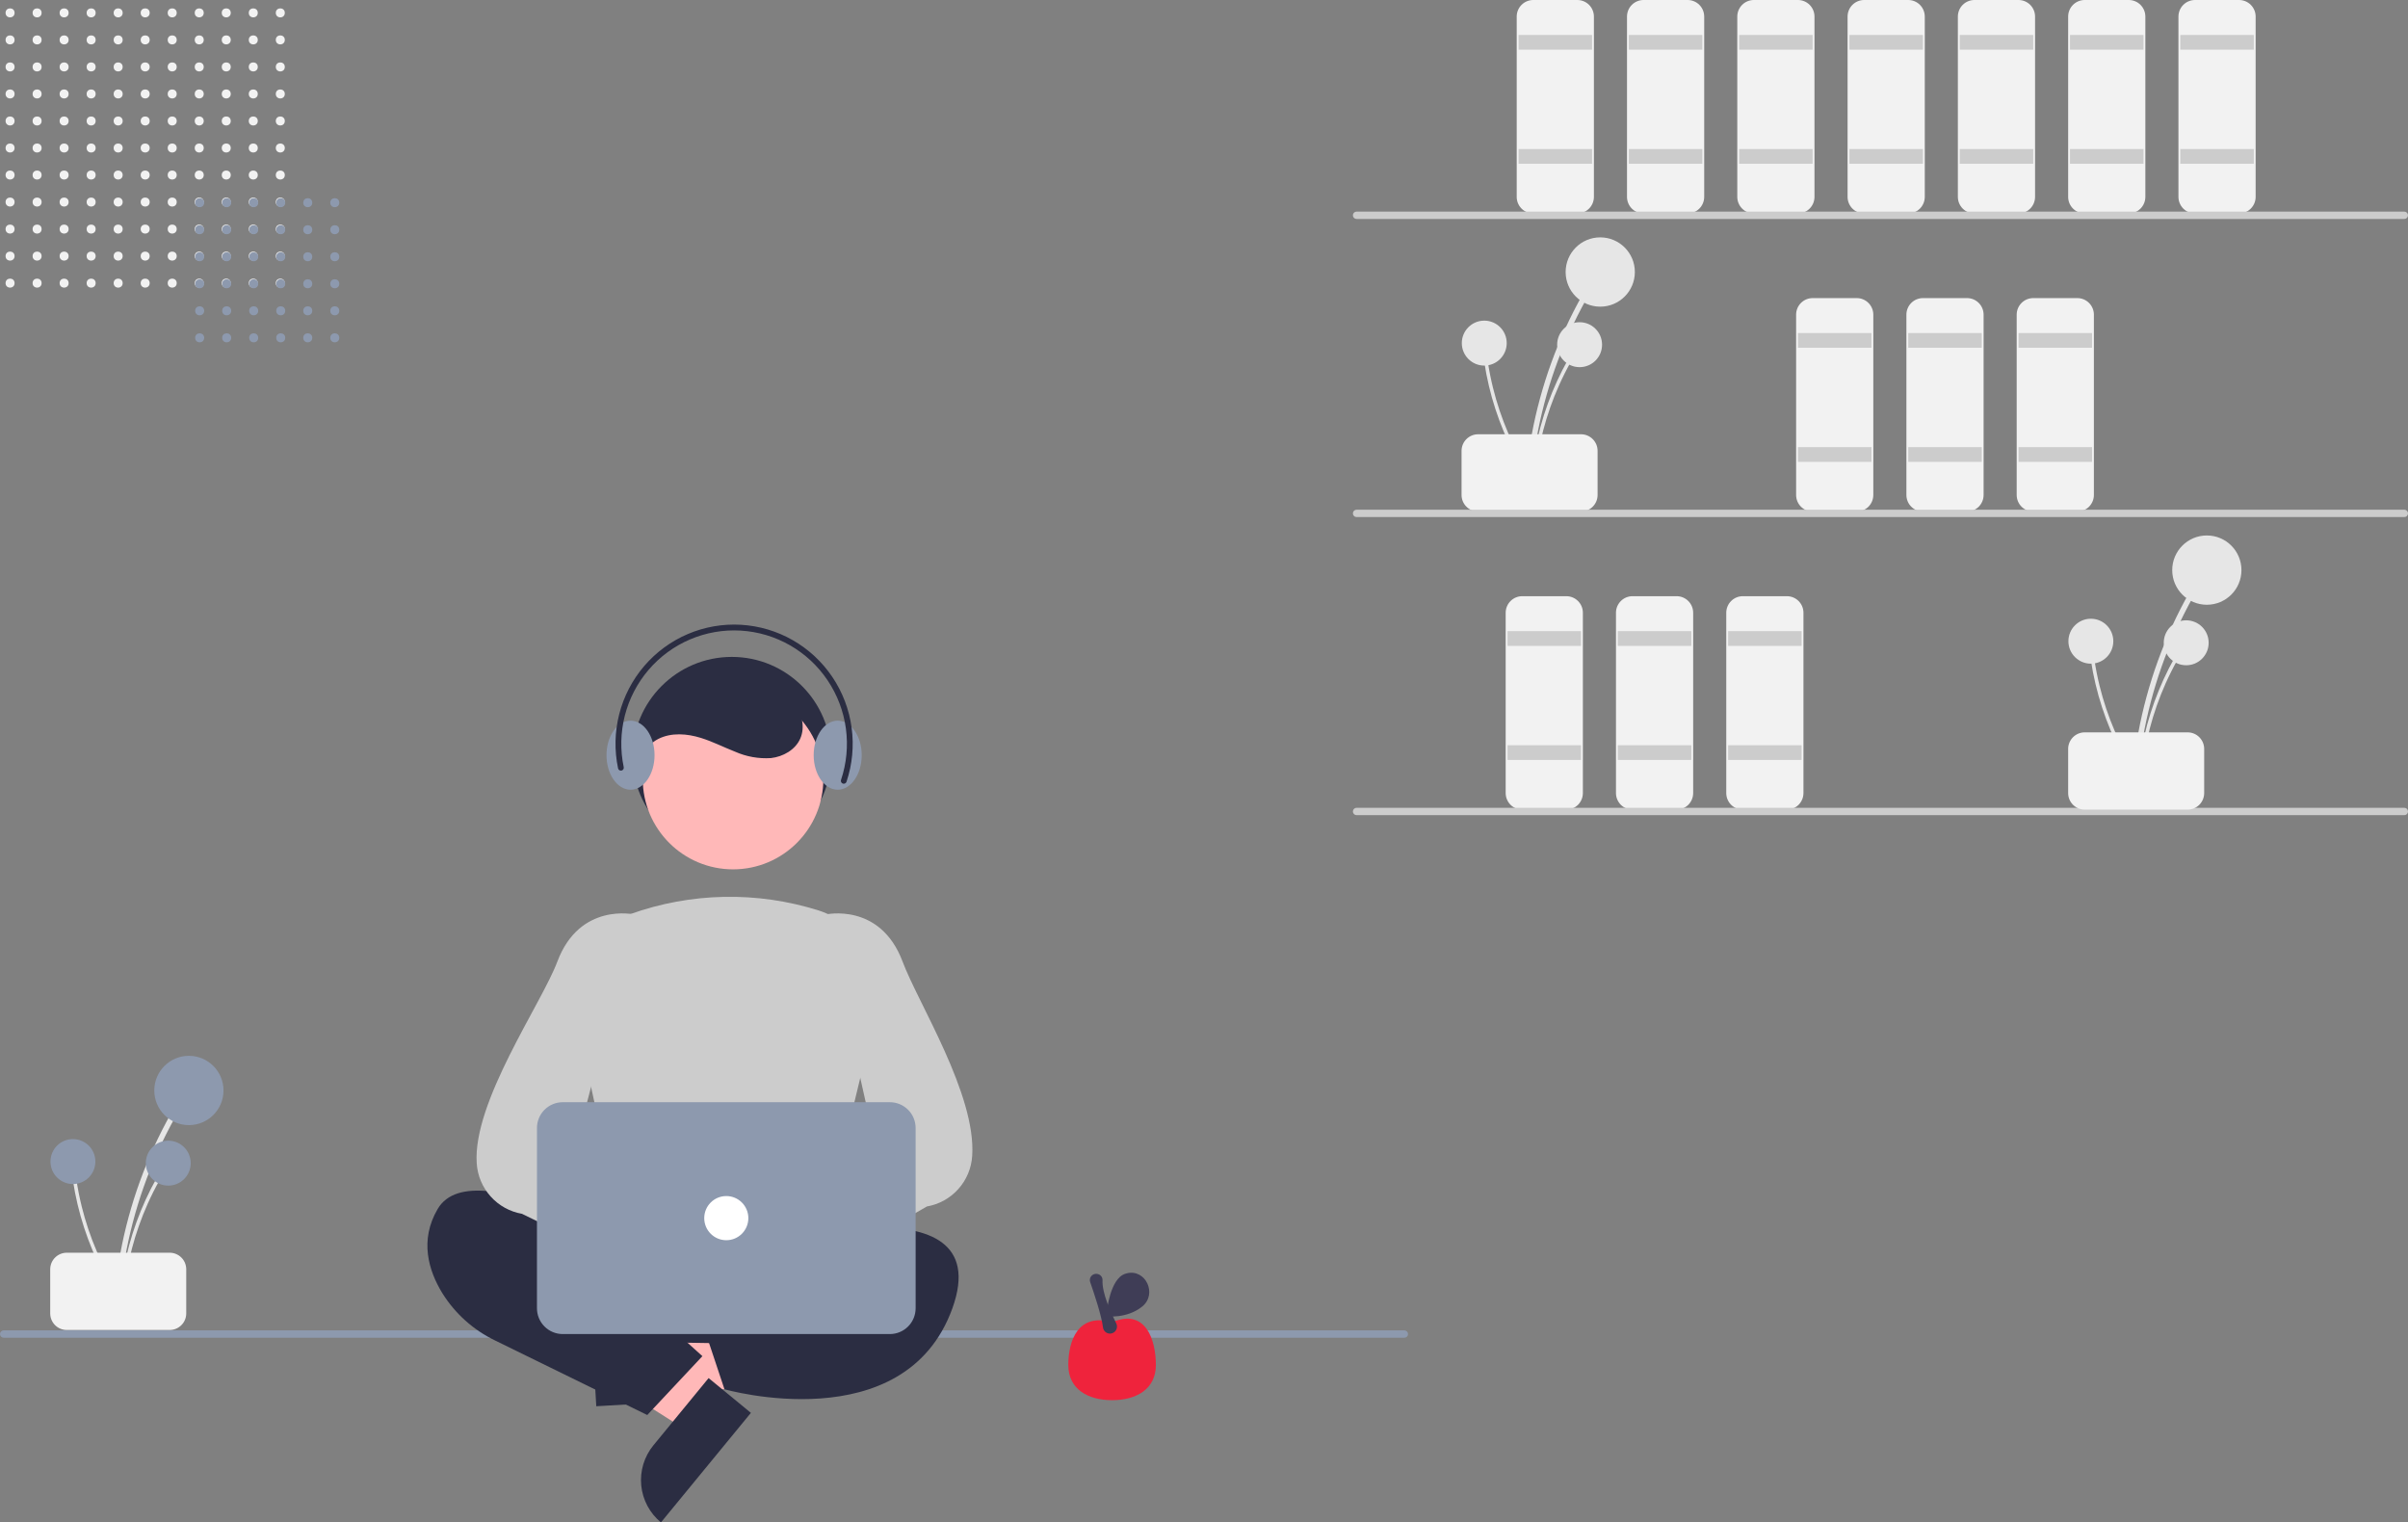 <svg width="802" height="507" viewBox="0 0 802 507" fill="none" xmlns="http://www.w3.org/2000/svg">
<rect x="0" y="0" width="802" height="507" fill="#808080" stroke="none"/>
<g clip-path="url(#clip0_8:202)">
<path d="M510.051 158.619C511.564 142.312 515.742 126.364 522.419 111.413C524.279 107.252 526.328 103.182 528.563 99.205C528.675 98.997 528.702 98.753 528.638 98.526C528.574 98.298 528.425 98.104 528.221 97.985C528.017 97.866 527.775 97.83 527.546 97.886C527.316 97.942 527.117 98.085 526.991 98.285C518.862 112.773 513.167 128.499 510.134 144.836C509.29 149.398 508.656 153.992 508.231 158.619C508.123 159.786 509.944 159.778 510.051 158.619Z" fill="#E6E6E6"/>
<path d="M532.971 102.127C539.337 102.127 544.498 96.961 544.498 90.588C544.498 84.216 539.337 79.05 532.971 79.05C526.605 79.05 521.444 84.216 521.444 90.588C521.444 96.961 526.605 102.127 532.971 102.127Z" fill="#E6E6E6"/>
<path d="M511.23 158.925C512.212 148.346 514.922 138 519.254 128.3C520.461 125.601 521.789 122.961 523.24 120.381C523.312 120.246 523.33 120.088 523.288 119.94C523.247 119.792 523.15 119.667 523.018 119.589C522.886 119.512 522.728 119.489 522.58 119.525C522.431 119.562 522.302 119.654 522.22 119.784C516.946 129.183 513.252 139.385 511.284 149.984C510.736 152.943 510.325 155.924 510.05 158.925C509.98 159.682 511.161 159.678 511.23 158.925Z" fill="#E6E6E6"/>
<path d="M526.1 122.276C530.23 122.276 533.578 118.925 533.578 114.791C533.578 110.657 530.23 107.305 526.1 107.305C521.969 107.305 518.621 110.657 518.621 114.791C518.621 118.925 521.969 122.276 526.1 122.276Z" fill="#E6E6E6"/>
<path d="M509.74 158.219C504.013 149.273 499.793 139.447 497.248 129.132C496.541 126.261 495.966 123.361 495.524 120.434C495.499 120.282 495.416 120.147 495.292 120.056C495.169 119.965 495.015 119.926 494.863 119.946C494.711 119.966 494.573 120.045 494.478 120.165C494.383 120.286 494.339 120.438 494.354 120.591C495.971 131.248 499.327 141.567 504.288 151.135C505.675 153.806 507.182 156.409 508.809 158.946C509.219 159.586 510.147 158.855 509.74 158.219Z" fill="#E6E6E6"/>
<path d="M494.344 121.751C498.475 121.751 501.823 118.399 501.823 114.265C501.823 110.131 498.475 106.78 494.344 106.78C490.214 106.78 486.866 110.131 486.866 114.265C486.866 118.399 490.214 121.751 494.344 121.751Z" fill="#E6E6E6"/>
<path d="M486.782 164.841V150.134C486.784 148.672 487.365 147.27 488.398 146.236C489.431 145.202 490.831 144.621 492.292 144.619H526.576C528.037 144.621 529.437 145.202 530.47 146.236C531.503 147.27 532.084 148.672 532.086 150.134V164.841C532.084 166.304 531.503 167.705 530.47 168.739C529.437 169.773 528.037 170.355 526.576 170.357H492.292C490.831 170.355 489.431 169.773 488.398 168.739C487.365 167.705 486.784 166.304 486.782 164.841Z" fill="#F2F2F2"/>
<path d="M525.352 71.084H510.659C509.198 71.082 507.797 70.501 506.764 69.467C505.731 68.433 505.15 67.031 505.149 65.569V5.515C505.15 4.053 505.731 2.651 506.764 1.617C507.797 0.583 509.198 0.002 510.659 0H525.352C526.813 0.002 528.213 0.583 529.246 1.617C530.279 2.651 530.86 4.053 530.862 5.515V65.569C530.86 67.031 530.279 68.433 529.246 69.467C528.213 70.501 526.813 71.082 525.352 71.084Z" fill="#F2F2F2"/>
<path d="M530.249 11.643H505.761V16.545H530.249V11.643Z" fill="#CCCCCC"/>
<path d="M530.249 49.636H505.761V54.539H530.249V49.636Z" fill="#CCCCCC"/>
<path d="M562.085 71.084H547.391C545.931 71.082 544.53 70.501 543.497 69.467C542.464 68.433 541.883 67.031 541.882 65.569V5.515C541.883 4.053 542.464 2.651 543.497 1.617C544.53 0.583 545.931 0.002 547.391 0H562.085C563.545 0.002 564.946 0.583 565.979 1.617C567.012 2.651 567.593 4.053 567.595 5.515V65.569C567.593 67.031 567.012 68.433 565.979 69.467C564.946 70.501 563.545 71.082 562.085 71.084Z" fill="#F2F2F2"/>
<path d="M566.982 11.643H542.494V16.545H566.982V11.643Z" fill="#CCCCCC"/>
<path d="M566.982 49.636H542.494V54.539H566.982V49.636Z" fill="#CCCCCC"/>
<path d="M598.817 71.084H584.124C582.663 71.082 581.263 70.501 580.23 69.467C579.197 68.433 578.616 67.031 578.614 65.569V5.515C578.616 4.053 579.197 2.651 580.23 1.617C581.263 0.583 582.663 0.002 584.124 0H598.817C600.278 0.002 601.679 0.583 602.712 1.617C603.745 2.651 604.326 4.053 604.327 5.515V65.569C604.326 67.031 603.745 68.433 602.712 69.467C601.679 70.501 600.278 71.082 598.817 71.084Z" fill="#F2F2F2"/>
<path d="M603.715 11.643H579.227V16.545H603.715V11.643Z" fill="#CCCCCC"/>
<path d="M603.715 49.636H579.227V54.539H603.715V49.636Z" fill="#CCCCCC"/>
<path d="M618.408 170.357H603.715C602.254 170.355 600.854 169.773 599.821 168.739C598.788 167.705 598.207 166.304 598.205 164.841V104.788C598.207 103.325 598.788 101.924 599.821 100.89C600.854 99.856 602.254 99.274 603.715 99.272H618.408C619.869 99.274 621.269 99.856 622.302 100.89C623.335 101.924 623.916 103.325 623.918 104.788V164.841C623.916 166.304 623.335 167.705 622.302 168.739C621.269 169.773 619.869 170.355 618.408 170.357Z" fill="#F2F2F2"/>
<path d="M623.306 110.916H598.817V115.818H623.306V110.916Z" fill="#CCCCCC"/>
<path d="M623.306 148.909H598.817V153.811H623.306V148.909Z" fill="#CCCCCC"/>
<path d="M655.141 170.357H640.448C638.987 170.355 637.587 169.773 636.554 168.739C635.521 167.705 634.94 166.304 634.938 164.841V104.788C634.94 103.325 635.521 101.924 636.554 100.89C637.587 99.856 638.987 99.274 640.448 99.272H655.141C656.602 99.274 658.002 99.856 659.035 100.89C660.068 101.924 660.649 103.325 660.651 104.788V164.841C660.649 166.304 660.068 167.705 659.035 168.739C658.002 169.773 656.602 170.355 655.141 170.357Z" fill="#F2F2F2"/>
<path d="M660.039 110.916H635.55V115.818H660.039V110.916Z" fill="#CCCCCC"/>
<path d="M660.039 148.909H635.55V153.811H660.039V148.909Z" fill="#CCCCCC"/>
<path d="M691.874 170.357H677.181C675.72 170.355 674.319 169.773 673.286 168.739C672.253 167.705 671.672 166.304 671.671 164.841V104.788C671.672 103.325 672.253 101.924 673.286 100.89C674.319 99.856 675.72 99.274 677.181 99.272H691.874C693.335 99.274 694.735 99.856 695.768 100.89C696.801 101.924 697.382 103.325 697.384 104.788V164.841C697.382 166.304 696.801 167.705 695.768 168.739C694.735 169.773 693.335 170.355 691.874 170.357Z" fill="#F2F2F2"/>
<path d="M696.772 110.916H672.283V115.818H696.772V110.916Z" fill="#CCCCCC"/>
<path d="M696.772 148.909H672.283V153.811H696.772V148.909Z" fill="#CCCCCC"/>
<path d="M521.678 269.629H506.985C505.525 269.627 504.124 269.046 503.091 268.012C502.058 266.978 501.477 265.576 501.475 264.114V204.06C501.477 202.598 502.058 201.196 503.091 200.162C504.124 199.128 505.525 198.547 506.985 198.545H521.678C523.139 198.547 524.54 199.128 525.573 200.162C526.606 201.196 527.187 202.598 527.188 204.06V264.114C527.187 265.576 526.606 266.978 525.573 268.012C524.54 269.046 523.139 269.627 521.678 269.629Z" fill="#F2F2F2"/>
<path d="M526.576 210.188H502.088V215.09H526.576V210.188Z" fill="#CCCCCC"/>
<path d="M526.576 248.181H502.088V253.084H526.576V248.181Z" fill="#CCCCCC"/>
<path d="M558.411 269.629H543.718C542.257 269.627 540.857 269.046 539.824 268.012C538.791 266.978 538.21 265.576 538.208 264.114V204.06C538.21 202.598 538.791 201.196 539.824 200.162C540.857 199.128 542.257 198.547 543.718 198.545H558.411C559.872 198.547 561.273 199.128 562.306 200.162C563.339 201.196 563.92 202.598 563.921 204.06V264.114C563.92 265.576 563.339 266.978 562.306 268.012C561.273 269.046 559.872 269.627 558.411 269.629Z" fill="#F2F2F2"/>
<path d="M563.309 210.188H538.82V215.09H563.309V210.188Z" fill="#CCCCCC"/>
<path d="M563.309 248.181H538.82V253.084H563.309V248.181Z" fill="#CCCCCC"/>
<path d="M595.144 269.629H580.451C578.99 269.627 577.59 269.046 576.557 268.012C575.524 266.978 574.943 265.576 574.941 264.114V204.06C574.943 202.598 575.524 201.196 576.557 200.162C577.59 199.128 578.99 198.547 580.451 198.545H595.144C596.605 198.547 598.005 199.128 599.038 200.162C600.071 201.196 600.652 202.598 600.654 204.06V264.114C600.652 265.576 600.071 266.978 599.038 268.012C598.005 269.046 596.605 269.627 595.144 269.629Z" fill="#F2F2F2"/>
<path d="M600.042 210.188H575.553V215.09H600.042V210.188Z" fill="#CCCCCC"/>
<path d="M600.042 248.181H575.553V253.084H600.042V248.181Z" fill="#CCCCCC"/>
<path d="M635.55 71.084H620.857C619.396 71.082 617.996 70.501 616.963 69.467C615.93 68.433 615.349 67.031 615.347 65.569V5.515C615.349 4.053 615.93 2.651 616.963 1.617C617.996 0.583 619.396 0.002 620.857 0H635.55C637.011 0.002 638.412 0.583 639.444 1.617C640.477 2.651 641.058 4.053 641.06 5.515V65.569C641.058 67.031 640.477 68.433 639.444 69.467C638.412 70.501 637.011 71.082 635.55 71.084Z" fill="#F2F2F2"/>
<path d="M640.448 11.643H615.959V16.545H640.448V11.643Z" fill="#CCCCCC"/>
<path d="M640.448 49.636H615.959V54.539H640.448V49.636Z" fill="#CCCCCC"/>
<path d="M672.283 71.084H657.59C656.129 71.082 654.729 70.501 653.696 69.467C652.663 68.433 652.082 67.031 652.08 65.569V5.515C652.082 4.053 652.663 2.651 653.696 1.617C654.729 0.583 656.129 0.002 657.59 0H672.283C673.744 0.002 675.144 0.583 676.177 1.617C677.21 2.651 677.791 4.053 677.793 5.515V65.569C677.791 67.031 677.21 68.433 676.177 69.467C675.144 70.501 673.744 71.082 672.283 71.084Z" fill="#F2F2F2"/>
<path d="M677.181 11.643H652.692V16.545H677.181V11.643Z" fill="#CCCCCC"/>
<path d="M677.181 49.636H652.692V54.539H677.181V49.636Z" fill="#CCCCCC"/>
<path d="M709.016 71.084H694.323C692.862 71.082 691.461 70.501 690.428 69.467C689.395 68.433 688.814 67.031 688.813 65.569V5.515C688.814 4.053 689.395 2.651 690.428 1.617C691.461 0.583 692.862 0.002 694.323 0H709.016C710.477 0.002 711.877 0.583 712.91 1.617C713.943 2.651 714.524 4.053 714.526 5.515V65.569C714.524 67.031 713.943 68.433 712.91 69.467C711.877 70.501 710.477 71.082 709.016 71.084Z" fill="#F2F2F2"/>
<path d="M713.914 11.643H689.425V16.545H713.914V11.643Z" fill="#CCCCCC"/>
<path d="M713.914 49.636H689.425V54.539H713.914V49.636Z" fill="#CCCCCC"/>
<path d="M745.749 71.084H731.056C729.595 71.082 728.194 70.501 727.161 69.467C726.128 68.433 725.547 67.031 725.546 65.569V5.515C725.547 4.053 726.128 2.651 727.161 1.617C728.194 0.583 729.595 0.002 731.056 0H745.749C747.21 0.002 748.61 0.583 749.643 1.617C750.676 2.651 751.257 4.053 751.259 5.515V65.569C751.257 67.031 750.676 68.433 749.643 69.467C748.61 70.501 747.21 71.082 745.749 71.084Z" fill="#F2F2F2"/>
<path d="M750.646 11.643H726.158V16.545H750.646V11.643Z" fill="#CCCCCC"/>
<path d="M750.646 49.636H726.158V54.539H750.646V49.636Z" fill="#CCCCCC"/>
<path d="M800.776 72.922H451.814C451.489 72.922 451.178 72.793 450.948 72.563C450.718 72.334 450.589 72.022 450.589 71.697C450.589 71.372 450.718 71.06 450.948 70.83C451.178 70.6 451.489 70.471 451.814 70.471H800.776C801.1 70.471 801.412 70.6 801.641 70.83C801.871 71.06 802 71.372 802 71.697C802 72.022 801.871 72.334 801.641 72.563C801.412 72.793 801.1 72.922 800.776 72.922Z" fill="#CCCCCC"/>
<path d="M800.776 172.195H451.814C451.489 172.195 451.178 172.066 450.948 171.836C450.718 171.606 450.589 171.294 450.589 170.969C450.589 170.644 450.718 170.333 450.948 170.103C451.178 169.873 451.489 169.744 451.814 169.744H800.776C801.1 169.744 801.412 169.873 801.641 170.103C801.871 170.333 802 170.644 802 170.969C802 171.294 801.871 171.606 801.641 171.836C801.412 172.066 801.1 172.195 800.776 172.195Z" fill="#CCCCCC"/>
<path d="M800.776 271.467H451.814C451.489 271.467 451.178 271.338 450.948 271.108C450.718 270.879 450.589 270.567 450.589 270.242C450.589 269.917 450.718 269.605 450.948 269.375C451.178 269.145 451.489 269.016 451.814 269.016H800.776C801.1 269.016 801.412 269.145 801.641 269.375C801.871 269.605 802 269.917 802 270.242C802 270.567 801.871 270.879 801.641 271.108C801.412 271.338 801.1 271.467 800.776 271.467Z" fill="#CCCCCC"/>
<path d="M712.082 257.891C713.594 241.584 717.772 225.637 724.449 210.685C726.31 206.524 728.358 202.455 730.593 198.477C730.706 198.269 730.733 198.026 730.669 197.798C730.605 197.571 730.455 197.377 730.251 197.257C730.048 197.138 729.805 197.103 729.576 197.159C729.347 197.215 729.148 197.358 729.022 197.558C720.892 212.045 715.197 227.772 712.164 244.108C711.32 248.671 710.686 253.265 710.262 257.891C710.154 259.058 711.974 259.051 712.082 257.891Z" fill="#E6E6E6"/>
<path d="M735.002 201.399C741.368 201.399 746.529 196.233 746.529 189.861C746.529 183.489 741.368 178.323 735.002 178.323C728.635 178.323 723.474 183.489 723.474 189.861C723.474 196.233 728.635 201.399 735.002 201.399Z" fill="#E6E6E6"/>
<path d="M713.261 258.198C714.242 247.619 716.953 237.273 721.284 227.573C722.491 224.874 723.82 222.234 725.27 219.653C725.343 219.518 725.36 219.36 725.319 219.213C725.278 219.065 725.181 218.939 725.048 218.862C724.916 218.785 724.759 218.762 724.61 218.798C724.461 218.834 724.332 218.927 724.251 219.057C718.977 228.455 715.282 238.658 713.314 249.256C712.767 252.216 712.355 255.196 712.08 258.198C712.01 258.955 713.191 258.95 713.261 258.198Z" fill="#E6E6E6"/>
<path d="M728.13 221.549C732.26 221.549 735.608 218.197 735.608 214.063C735.608 209.929 732.26 206.578 728.13 206.578C724 206.578 720.652 209.929 720.652 214.063C720.652 218.197 724 221.549 728.13 221.549Z" fill="#E6E6E6"/>
<path d="M711.77 257.491C706.044 248.546 701.823 238.719 699.278 228.405C698.572 225.533 697.997 222.634 697.555 219.706C697.529 219.555 697.446 219.419 697.323 219.328C697.199 219.238 697.046 219.198 696.894 219.218C696.742 219.239 696.604 219.318 696.509 219.438C696.414 219.558 696.369 219.711 696.384 219.863C698.001 230.521 701.357 240.84 706.318 250.408C707.705 253.079 709.212 255.682 710.839 258.218C711.249 258.858 712.178 258.127 711.77 257.491Z" fill="#E6E6E6"/>
<path d="M696.375 221.023C700.505 221.023 703.853 217.672 703.853 213.538C703.853 209.404 700.505 206.053 696.375 206.053C692.245 206.053 688.897 209.404 688.897 213.538C688.897 217.672 692.245 221.023 696.375 221.023Z" fill="#E6E6E6"/>
<path d="M688.813 264.114V249.407C688.814 247.945 689.395 246.543 690.428 245.509C691.461 244.475 692.862 243.893 694.323 243.892H728.607C730.067 243.893 731.468 244.475 732.501 245.509C733.534 246.543 734.115 247.945 734.117 249.407V264.114C734.115 265.576 733.534 266.978 732.501 268.012C731.468 269.046 730.067 269.627 728.607 269.629H694.323C692.862 269.627 691.461 269.046 690.428 268.012C689.395 266.978 688.814 265.576 688.813 264.114Z" fill="#F2F2F2"/>
<path d="M467.731 445.501H1.224C0.9 445.501 0.588 445.372 0.359 445.142C0.129 444.912 0 444.6 0 444.275C0 443.95 0.129 443.638 0.359 443.408C0.588 443.179 0.9 443.049 1.224 443.049H467.731C468.056 443.049 468.367 443.179 468.597 443.408C468.827 443.638 468.956 443.95 468.956 444.275C468.956 444.6 468.827 444.912 468.597 445.142C468.367 445.372 468.056 445.501 467.731 445.501Z" fill="#8D99AE"/>
<path d="M243.733 284.949C261.992 284.949 276.793 270.134 276.793 251.858C276.793 233.582 261.992 218.767 243.733 218.767C225.475 218.767 210.674 233.582 210.674 251.858C210.674 270.134 225.475 284.949 243.733 284.949Z" fill="#2B2D42"/>
<path d="M212.322 464.284L211.446 449.285L268.83 438.764L270.123 460.903L212.322 464.284Z" fill="#FFB8B8"/>
<path d="M215.102 438.32L216.791 467.248L198.594 468.313L195.841 421.171C198.231 421.031 200.625 421.364 202.886 422.15C205.147 422.936 207.231 424.16 209.02 425.753C210.808 427.345 212.266 429.275 213.31 431.431C214.353 433.587 214.962 435.928 215.102 438.32Z" fill="#2B2D42"/>
<path d="M237.281 464.147L227.748 475.754L178.482 444.479L192.55 427.347L237.281 464.147Z" fill="#FFB8B8"/>
<path d="M217.627 481.32L236.009 458.934L250.091 470.519L220.134 507C218.285 505.479 216.753 503.608 215.626 501.494C214.5 499.38 213.8 497.064 213.567 494.68C213.334 492.295 213.573 489.888 214.269 487.596C214.966 485.303 216.107 483.171 217.627 481.32Z" fill="#2B2D42"/>
<path d="M209.851 410.167L203.337 440.903C203.187 441.611 203.195 442.343 203.361 443.047C203.527 443.751 203.847 444.41 204.298 444.976C204.748 445.541 205.318 446 205.967 446.32C206.615 446.639 207.326 446.811 208.049 446.822L272.084 447.856C272.806 447.868 273.521 447.72 274.179 447.422C274.837 447.125 275.421 446.685 275.889 446.135C276.358 445.586 276.699 444.939 276.889 444.242C277.078 443.545 277.112 442.814 276.986 442.102L271.385 410.332C271.185 409.197 270.592 408.169 269.71 407.429C268.828 406.688 267.713 406.282 266.562 406.282H214.642C213.519 406.282 212.431 406.668 211.559 407.375C210.686 408.082 210.083 409.068 209.851 410.167Z" fill="#2B2D42"/>
<path d="M220.469 420.989C220.469 420.989 158.023 381.77 145.779 402.605C139.657 413.023 142.718 423.134 147.31 430.64C151.571 437.475 157.687 442.955 164.945 446.44L215.572 471.238L233.938 451.629L221.694 440.598L220.469 420.989Z" fill="#2B2D42"/>
<path d="M252.304 414.861C252.304 414.861 333.117 391.575 317.199 435.696C301.282 479.817 241.285 462.659 241.285 462.659L235.162 444.275L255.978 429.568L252.304 414.861Z" fill="#2B2D42"/>
<path d="M244.148 289.516C260.757 289.516 274.221 276.039 274.221 259.414C274.221 242.789 260.757 229.313 244.148 229.313C227.539 229.313 214.075 242.789 214.075 259.414C214.075 276.039 227.539 289.516 244.148 289.516Z" fill="#FFB8B8"/>
<path d="M245.724 419.725C233.227 419.536 220.795 417.896 208.676 414.84L208.318 414.741L191.536 337.474C190.027 330.685 191.053 323.577 194.422 317.493C197.791 311.409 203.268 306.77 209.821 304.453C230.06 297.184 252.12 296.743 272.633 303.197H272.634C279.517 305.418 285.31 310.154 288.859 316.461C292.407 322.768 293.45 330.183 291.778 337.225L273.034 414.677L272.77 414.802C264.98 418.496 255.239 419.725 245.724 419.725Z" fill="#CCCCCC"/>
<path d="M223.182 425.727C223.791 424.032 224.765 422.491 226.033 421.213C227.302 419.935 228.835 418.951 230.525 418.33C232.215 417.71 234.02 417.467 235.814 417.62C237.607 417.774 239.345 418.319 240.906 419.217L273.949 390.508L276.938 413.069L245.102 436.873C243.42 439.396 240.873 441.215 237.941 441.984C235.01 442.753 231.898 442.419 229.196 441.045C226.494 439.672 224.39 437.354 223.281 434.53C222.173 431.707 222.137 428.575 223.182 425.727Z" fill="#FFB8B8"/>
<path d="M254.696 431.989C254.158 431.989 253.624 431.91 253.108 431.756C252.272 431.512 251.507 431.072 250.876 430.471C250.245 429.871 249.767 429.128 249.481 428.304L245.493 416.994C245.12 415.948 245.072 414.814 245.357 413.742C245.642 412.669 246.245 411.708 247.087 410.986L292.108 383.932L274.361 304.684L274.813 304.575C274.996 304.53 293.179 300.387 300.63 320.275C305.848 334.205 325.158 364.491 323.795 384.957C323.536 389.051 321.907 392.938 319.169 395.991C316.432 399.044 312.746 401.084 308.708 401.782L258.031 430.844C257.077 431.585 255.904 431.987 254.696 431.989Z" fill="#CCCCCC"/>
<path d="M259.745 423.039C259.136 421.344 258.162 419.803 256.894 418.525C255.625 417.247 254.092 416.263 252.402 415.642C250.712 415.021 248.907 414.779 247.113 414.932C245.32 415.085 243.582 415.63 242.021 416.528L208.978 387.82L205.989 410.381L237.825 434.184C239.507 436.708 242.054 438.527 244.986 439.296C247.917 440.065 251.029 439.731 253.731 438.357C256.433 436.983 258.537 434.665 259.646 431.842C260.754 429.019 260.79 425.887 259.745 423.039Z" fill="#FFB8B8"/>
<path d="M231.547 431.989C230.339 431.987 229.166 431.585 228.211 430.844L173.861 404.233C169.823 403.535 166.137 401.495 163.4 398.442C160.662 395.389 159.033 391.502 158.774 387.409C157.412 366.942 180.394 334.204 185.612 320.275C193.063 300.387 211.246 304.528 211.43 304.575L211.881 304.684L190.461 386.383L239.155 410.986C239.997 411.708 240.601 412.669 240.886 413.742C241.17 414.814 241.123 415.948 240.749 416.994L236.761 428.304C236.476 429.128 235.998 429.871 235.367 430.471C234.736 431.072 233.97 431.512 233.134 431.756C232.619 431.91 232.084 431.989 231.547 431.989Z" fill="#CCCCCC"/>
<path d="M296.384 444.275H187.41C185.137 444.272 182.959 443.368 181.352 441.759C179.745 440.151 178.841 437.97 178.839 435.696V375.642C178.841 373.368 179.745 371.187 181.352 369.579C182.959 367.97 185.137 367.066 187.41 367.063H296.384C298.656 367.066 300.835 367.97 302.442 369.579C304.048 371.187 304.952 373.368 304.955 375.642V435.696C304.952 437.97 304.048 440.151 302.441 441.759C300.835 443.368 298.656 444.272 296.384 444.275Z" fill="#8D99AE"/>
<path d="M241.897 413.023C245.954 413.023 249.243 409.73 249.243 405.669C249.243 401.608 245.954 398.316 241.897 398.316C237.839 398.316 234.55 401.608 234.55 405.669C234.55 409.73 237.839 413.023 241.897 413.023Z" fill="white"/>
<path d="M213.774 258.189C211.991 253.664 214.916 248.271 219.254 246.079C223.592 243.887 228.827 244.304 233.467 245.749C237.367 246.963 241.022 248.844 244.826 250.33C248.577 251.994 252.674 252.724 256.768 252.459C260.826 252 264.865 249.723 266.525 245.988C268.246 242.117 267.076 237.393 264.425 234.089C261.605 230.895 257.955 228.547 253.881 227.306C244.933 224.15 234.598 224.058 226.292 228.645C217.985 233.231 212.34 242.996 214.057 252.335" fill="#2B2D42"/>
<path d="M39.993 431.184C41.506 414.877 45.684 398.929 52.36 383.978C54.221 379.817 56.269 375.748 58.505 371.77C58.617 371.562 58.644 371.318 58.58 371.091C58.516 370.863 58.367 370.669 58.163 370.55C57.959 370.431 57.717 370.395 57.487 370.452C57.258 370.508 57.059 370.651 56.933 370.851C48.804 385.338 43.108 401.065 40.075 417.401C39.231 421.963 38.597 426.557 38.173 431.184C38.065 432.351 39.886 432.343 39.993 431.184Z" fill="#E6E6E6"/>
<path d="M62.913 374.692C69.279 374.692 74.44 369.526 74.44 363.154C74.44 356.781 69.279 351.615 62.913 351.615C56.547 351.615 51.386 356.781 51.386 363.154C51.386 369.526 56.547 374.692 62.913 374.692Z" fill="#8D99AE"/>
<path d="M41.172 431.49C42.153 420.911 44.864 410.565 49.195 400.866C50.402 398.166 51.731 395.526 53.181 392.946C53.254 392.811 53.272 392.653 53.23 392.505C53.189 392.358 53.092 392.232 52.959 392.155C52.827 392.077 52.67 392.054 52.521 392.091C52.373 392.127 52.244 392.22 52.162 392.349C46.888 401.748 43.193 411.951 41.225 422.549C40.678 425.508 40.267 428.489 39.991 431.49C39.921 432.247 41.102 432.243 41.172 431.49H41.172Z" fill="#E6E6E6"/>
<path d="M56.041 394.841C60.171 394.841 63.52 391.49 63.52 387.356C63.52 383.222 60.171 379.871 56.041 379.871C51.911 379.871 48.563 383.222 48.563 387.356C48.563 391.49 51.911 394.841 56.041 394.841Z" fill="#8D99AE"/>
<path d="M39.682 430.784C33.955 421.838 29.735 412.012 27.19 401.697C26.483 398.826 25.908 395.926 25.466 392.999C25.441 392.847 25.357 392.712 25.234 392.621C25.111 392.53 24.957 392.491 24.805 392.511C24.653 392.531 24.515 392.61 24.42 392.73C24.325 392.851 24.28 393.003 24.296 393.156C25.913 403.814 29.269 414.133 34.229 423.701C35.616 426.371 37.123 428.975 38.751 431.511C39.161 432.151 40.089 431.42 39.682 430.784Z" fill="#E6E6E6"/>
<path d="M24.286 394.316C28.416 394.316 31.764 390.965 31.764 386.83C31.764 382.696 28.416 379.345 24.286 379.345C20.156 379.345 16.808 382.696 16.808 386.83C16.808 390.965 20.156 394.316 24.286 394.316Z" fill="#8D99AE"/>
<path d="M16.724 437.406V422.699C16.726 421.237 17.307 419.835 18.34 418.801C19.372 417.768 20.773 417.186 22.234 417.184H56.518C57.979 417.186 59.379 417.768 60.412 418.801C61.445 419.835 62.026 421.237 62.028 422.699V437.406C62.026 438.869 61.445 440.271 60.412 441.304C59.379 442.338 57.979 442.92 56.518 442.922H22.234C20.773 442.92 19.372 442.338 18.34 441.304C17.307 440.271 16.726 438.869 16.724 437.406Z" fill="#F2F2F2"/>
<path d="M384.971 454.571C384.971 462.631 378.442 466.295 370.389 466.295C362.336 466.295 355.808 462.631 355.808 454.571C355.808 446.51 359.048 437.105 370.389 440.348C381.731 435.483 384.971 446.51 384.971 454.571Z" fill="#EF233C"/>
<path d="M369.679 444.124C369.112 444.125 368.564 443.919 368.138 443.545C367.712 443.171 367.436 442.654 367.363 442.091C366.881 438.069 364.22 430.193 363.098 426.993L363.098 426.992C362.984 426.674 362.949 426.333 362.996 425.999C363.043 425.665 363.171 425.347 363.367 425.073C363.555 424.827 363.793 424.625 364.065 424.478C364.337 424.331 364.637 424.244 364.945 424.222C365.253 424.2 365.562 424.243 365.853 424.349C366.143 424.455 366.407 424.621 366.628 424.837C366.826 425.044 366.979 425.29 367.078 425.559C367.176 425.828 367.219 426.115 367.202 426.401C366.982 430.507 369.973 437.143 371.775 440.733C371.945 441.072 372.031 441.447 372.024 441.826C372.017 442.204 371.919 442.576 371.737 442.908C371.555 443.241 371.295 443.524 370.98 443.733C370.664 443.943 370.303 444.072 369.926 444.111C369.844 444.12 369.762 444.125 369.679 444.124Z" fill="#3F3D56"/>
<path d="M380.469 435.065C385.53 430.919 381.559 422.432 375.224 424.062C374.372 424.265 373.586 424.685 372.942 425.28C369.056 428.954 368.454 438.356 368.454 438.356C368.454 438.356 375.316 439.287 380.469 435.065Z" fill="#3F3D56"/>
<g clip-path="url(#clip1_8:202)">
<g clip-path="url(#clip2_8:202)">
<circle cx="3.356" cy="4.286" r="1.5" fill="#F2F2F2"/>
<circle cx="12.357" cy="4.286" r="1.5" fill="#F2F2F2"/>
<circle cx="21.357" cy="4.286" r="1.5" fill="#F2F2F2"/>
<circle cx="30.357" cy="4.286" r="1.5" fill="#F2F2F2"/>
<circle cx="39.356" cy="4.286" r="1.5" fill="#F2F2F2"/>
<circle cx="48.356" cy="4.286" r="1.5" fill="#F2F2F2"/>
<circle cx="57.356" cy="4.286" r="1.5" fill="#F2F2F2"/>
<circle cx="66.356" cy="4.286" r="1.5" fill="#F2F2F2"/>
<circle cx="75.356" cy="4.286" r="1.5" fill="#F2F2F2"/>
<circle cx="84.356" cy="4.286" r="1.5" fill="#F2F2F2"/>
<circle cx="93.356" cy="4.286" r="1.5" fill="#F2F2F2"/>
</g>
<g clip-path="url(#clip3_8:202)">
<circle cx="3.356" cy="13.286" r="1.5" fill="#F2F2F2"/>
<circle cx="12.357" cy="13.286" r="1.5" fill="#F2F2F2"/>
<circle cx="21.357" cy="13.286" r="1.5" fill="#F2F2F2"/>
<circle cx="30.357" cy="13.286" r="1.5" fill="#F2F2F2"/>
<circle cx="39.356" cy="13.286" r="1.5" fill="#F2F2F2"/>
<circle cx="48.356" cy="13.286" r="1.5" fill="#F2F2F2"/>
<circle cx="57.356" cy="13.286" r="1.5" fill="#F2F2F2"/>
<circle cx="66.356" cy="13.286" r="1.5" fill="#F2F2F2"/>
<circle cx="75.356" cy="13.286" r="1.5" fill="#F2F2F2"/>
<circle cx="84.356" cy="13.286" r="1.5" fill="#F2F2F2"/>
<circle cx="93.356" cy="13.286" r="1.5" fill="#F2F2F2"/>
</g>
<g clip-path="url(#clip4_8:202)">
<circle cx="3.356" cy="22.286" r="1.5" fill="#F2F2F2"/>
<circle cx="12.357" cy="22.286" r="1.5" fill="#F2F2F2"/>
<circle cx="21.357" cy="22.286" r="1.5" fill="#F2F2F2"/>
<circle cx="30.357" cy="22.286" r="1.5" fill="#F2F2F2"/>
<circle cx="39.356" cy="22.286" r="1.5" fill="#F2F2F2"/>
<circle cx="48.356" cy="22.286" r="1.5" fill="#F2F2F2"/>
<circle cx="57.356" cy="22.286" r="1.5" fill="#F2F2F2"/>
<circle cx="66.356" cy="22.286" r="1.5" fill="#F2F2F2"/>
<circle cx="75.356" cy="22.286" r="1.5" fill="#F2F2F2"/>
<circle cx="84.356" cy="22.286" r="1.5" fill="#F2F2F2"/>
<circle cx="93.356" cy="22.286" r="1.5" fill="#F2F2F2"/>
</g>
<g clip-path="url(#clip5_8:202)">
<circle cx="3.356" cy="31.286" r="1.5" fill="#F2F2F2"/>
<circle cx="12.357" cy="31.286" r="1.5" fill="#F2F2F2"/>
<circle cx="21.357" cy="31.286" r="1.5" fill="#F2F2F2"/>
<circle cx="30.357" cy="31.286" r="1.5" fill="#F2F2F2"/>
<circle cx="39.356" cy="31.286" r="1.5" fill="#F2F2F2"/>
<circle cx="48.356" cy="31.286" r="1.5" fill="#F2F2F2"/>
<circle cx="57.356" cy="31.286" r="1.5" fill="#F2F2F2"/>
<circle cx="66.356" cy="31.286" r="1.5" fill="#F2F2F2"/>
<circle cx="75.356" cy="31.286" r="1.5" fill="#F2F2F2"/>
<circle cx="84.356" cy="31.286" r="1.5" fill="#F2F2F2"/>
<circle cx="93.356" cy="31.286" r="1.5" fill="#F2F2F2"/>
</g>
<g clip-path="url(#clip6_8:202)">
<circle cx="3.356" cy="40.286" r="1.5" fill="#F2F2F2"/>
<circle cx="12.357" cy="40.286" r="1.5" fill="#F2F2F2"/>
<circle cx="21.357" cy="40.286" r="1.5" fill="#F2F2F2"/>
<circle cx="30.357" cy="40.286" r="1.5" fill="#F2F2F2"/>
<circle cx="39.356" cy="40.286" r="1.5" fill="#F2F2F2"/>
<circle cx="48.356" cy="40.286" r="1.5" fill="#F2F2F2"/>
<circle cx="57.356" cy="40.286" r="1.5" fill="#F2F2F2"/>
<circle cx="66.356" cy="40.286" r="1.5" fill="#F2F2F2"/>
<circle cx="75.356" cy="40.286" r="1.5" fill="#F2F2F2"/>
<circle cx="84.356" cy="40.286" r="1.5" fill="#F2F2F2"/>
<circle cx="93.356" cy="40.286" r="1.5" fill="#F2F2F2"/>
</g>
<g clip-path="url(#clip7_8:202)">
<circle cx="3.356" cy="49.286" r="1.5" fill="#F2F2F2"/>
<circle cx="12.357" cy="49.286" r="1.5" fill="#F2F2F2"/>
<circle cx="21.357" cy="49.286" r="1.5" fill="#F2F2F2"/>
<circle cx="30.357" cy="49.286" r="1.5" fill="#F2F2F2"/>
<circle cx="39.356" cy="49.286" r="1.5" fill="#F2F2F2"/>
<circle cx="48.356" cy="49.286" r="1.5" fill="#F2F2F2"/>
<circle cx="57.356" cy="49.286" r="1.5" fill="#F2F2F2"/>
<circle cx="66.356" cy="49.286" r="1.5" fill="#F2F2F2"/>
<circle cx="75.356" cy="49.286" r="1.5" fill="#F2F2F2"/>
<circle cx="84.356" cy="49.286" r="1.5" fill="#F2F2F2"/>
<circle cx="93.356" cy="49.286" r="1.5" fill="#F2F2F2"/>
</g>
<g clip-path="url(#clip8_8:202)">
<circle cx="3.356" cy="58.286" r="1.5" fill="#F2F2F2"/>
<circle cx="12.357" cy="58.286" r="1.5" fill="#F2F2F2"/>
<circle cx="21.357" cy="58.286" r="1.5" fill="#F2F2F2"/>
<circle cx="30.357" cy="58.286" r="1.5" fill="#F2F2F2"/>
<circle cx="39.356" cy="58.286" r="1.5" fill="#F2F2F2"/>
<circle cx="48.356" cy="58.286" r="1.5" fill="#F2F2F2"/>
<circle cx="57.356" cy="58.286" r="1.5" fill="#F2F2F2"/>
<circle cx="66.356" cy="58.286" r="1.5" fill="#F2F2F2"/>
<circle cx="75.356" cy="58.286" r="1.5" fill="#F2F2F2"/>
<circle cx="84.356" cy="58.286" r="1.5" fill="#F2F2F2"/>
<circle cx="93.356" cy="58.286" r="1.5" fill="#F2F2F2"/>
</g>
<g clip-path="url(#clip9_8:202)">
<circle cx="3.356" cy="67.286" r="1.5" fill="#F2F2F2"/>
<circle cx="12.357" cy="67.286" r="1.5" fill="#F2F2F2"/>
<circle cx="21.357" cy="67.286" r="1.5" fill="#F2F2F2"/>
<circle cx="30.357" cy="67.286" r="1.5" fill="#F2F2F2"/>
<circle cx="39.356" cy="67.286" r="1.5" fill="#F2F2F2"/>
<circle cx="48.356" cy="67.286" r="1.5" fill="#F2F2F2"/>
<circle cx="57.356" cy="67.286" r="1.5" fill="#F2F2F2"/>
<circle cx="66.356" cy="67.286" r="1.5" fill="#F2F2F2"/>
<circle cx="75.356" cy="67.286" r="1.5" fill="#F2F2F2"/>
<circle cx="84.356" cy="67.286" r="1.5" fill="#F2F2F2"/>
<circle cx="93.356" cy="67.286" r="1.5" fill="#F2F2F2"/>
</g>
<g clip-path="url(#clip10_8:202)">
<circle cx="3.356" cy="76.286" r="1.5" fill="#F2F2F2"/>
<circle cx="12.357" cy="76.286" r="1.5" fill="#F2F2F2"/>
<circle cx="21.357" cy="76.286" r="1.5" fill="#F2F2F2"/>
<circle cx="30.357" cy="76.286" r="1.5" fill="#F2F2F2"/>
<circle cx="39.356" cy="76.286" r="1.5" fill="#F2F2F2"/>
<circle cx="48.356" cy="76.286" r="1.5" fill="#F2F2F2"/>
<circle cx="57.356" cy="76.286" r="1.5" fill="#F2F2F2"/>
<circle cx="66.356" cy="76.286" r="1.5" fill="#F2F2F2"/>
<circle cx="75.356" cy="76.286" r="1.5" fill="#F2F2F2"/>
<circle cx="84.356" cy="76.286" r="1.5" fill="#F2F2F2"/>
<circle cx="93.356" cy="76.286" r="1.5" fill="#F2F2F2"/>
</g>
<g clip-path="url(#clip11_8:202)">
<circle cx="3.356" cy="85.286" r="1.5" fill="#F2F2F2"/>
<circle cx="12.357" cy="85.286" r="1.5" fill="#F2F2F2"/>
<circle cx="21.357" cy="85.286" r="1.5" fill="#F2F2F2"/>
<circle cx="30.357" cy="85.286" r="1.5" fill="#F2F2F2"/>
<circle cx="39.356" cy="85.286" r="1.5" fill="#F2F2F2"/>
<circle cx="48.356" cy="85.286" r="1.5" fill="#F2F2F2"/>
<circle cx="57.356" cy="85.286" r="1.5" fill="#F2F2F2"/>
<circle cx="66.356" cy="85.286" r="1.5" fill="#F2F2F2"/>
<circle cx="75.356" cy="85.286" r="1.5" fill="#F2F2F2"/>
<circle cx="84.356" cy="85.286" r="1.5" fill="#F2F2F2"/>
<circle cx="93.356" cy="85.286" r="1.5" fill="#F2F2F2"/>
</g>
<g clip-path="url(#clip12_8:202)">
<circle cx="3.356" cy="94.286" r="1.5" fill="#F2F2F2"/>
<circle cx="12.357" cy="94.286" r="1.5" fill="#F2F2F2"/>
<circle cx="21.357" cy="94.286" r="1.5" fill="#F2F2F2"/>
<circle cx="30.357" cy="94.286" r="1.5" fill="#F2F2F2"/>
<circle cx="39.356" cy="94.286" r="1.5" fill="#F2F2F2"/>
<circle cx="48.356" cy="94.286" r="1.5" fill="#F2F2F2"/>
<circle cx="57.356" cy="94.286" r="1.5" fill="#F2F2F2"/>
<circle cx="66.356" cy="94.286" r="1.5" fill="#F2F2F2"/>
<circle cx="75.356" cy="94.286" r="1.5" fill="#F2F2F2"/>
<circle cx="84.356" cy="94.286" r="1.5" fill="#F2F2F2"/>
<circle cx="93.356" cy="94.286" r="1.5" fill="#F2F2F2"/>
</g>
</g>
<g clip-path="url(#clip13_8:202)">
<circle cx="66.5" cy="67.5" r="1.5" fill="#8D99AE"/>
<circle cx="75.5" cy="67.5" r="1.5" fill="#8D99AE"/>
<circle cx="84.5" cy="67.5" r="1.5" fill="#8D99AE"/>
<circle cx="93.5" cy="67.5" r="1.5" fill="#8D99AE"/>
<circle cx="102.5" cy="67.5" r="1.5" fill="#8D99AE"/>
<circle cx="111.5" cy="67.5" r="1.5" fill="#8D99AE"/>
<circle cx="66.5" cy="76.5" r="1.5" fill="#8D99AE"/>
<circle cx="75.5" cy="76.5" r="1.5" fill="#8D99AE"/>
<circle cx="84.5" cy="76.5" r="1.5" fill="#8D99AE"/>
<circle cx="93.5" cy="76.5" r="1.5" fill="#8D99AE"/>
<circle cx="102.5" cy="76.5" r="1.5" fill="#8D99AE"/>
<circle cx="111.5" cy="76.5" r="1.5" fill="#8D99AE"/>
<circle cx="66.5" cy="85.5" r="1.5" fill="#8D99AE"/>
<circle cx="75.5" cy="85.5" r="1.5" fill="#8D99AE"/>
<circle cx="84.5" cy="85.5" r="1.5" fill="#8D99AE"/>
<circle cx="93.5" cy="85.5" r="1.5" fill="#8D99AE"/>
<circle cx="102.5" cy="85.5" r="1.5" fill="#8D99AE"/>
<circle cx="111.5" cy="85.5" r="1.5" fill="#8D99AE"/>
<circle cx="66.5" cy="94.5" r="1.5" fill="#8D99AE"/>
<circle cx="75.5" cy="94.5" r="1.5" fill="#8D99AE"/>
<circle cx="84.5" cy="94.5" r="1.5" fill="#8D99AE"/>
<circle cx="93.5" cy="94.5" r="1.5" fill="#8D99AE"/>
<circle cx="102.5" cy="94.5" r="1.5" fill="#8D99AE"/>
<circle cx="111.5" cy="94.5" r="1.5" fill="#8D99AE"/>
<circle cx="66.5" cy="103.5" r="1.5" fill="#8D99AE"/>
<circle cx="75.5" cy="103.5" r="1.5" fill="#8D99AE"/>
<circle cx="84.5" cy="103.5" r="1.5" fill="#8D99AE"/>
<circle cx="93.5" cy="103.5" r="1.5" fill="#8D99AE"/>
<circle cx="102.5" cy="103.5" r="1.5" fill="#8D99AE"/>
<circle cx="111.5" cy="103.5" r="1.5" fill="#8D99AE"/>
<circle cx="66.5" cy="112.5" r="1.5" fill="#8D99AE"/>
<circle cx="75.5" cy="112.5" r="1.5" fill="#8D99AE"/>
<circle cx="84.5" cy="112.5" r="1.5" fill="#8D99AE"/>
<circle cx="93.5" cy="112.5" r="1.5" fill="#8D99AE"/>
<circle cx="102.5" cy="112.5" r="1.5" fill="#8D99AE"/>
<circle cx="111.5" cy="112.5" r="1.5" fill="#8D99AE"/>
</g>
<path d="M210 263C205.589 263 202 257.841 202 251.5C202 245.159 205.589 240 210 240C214.411 240 218 245.159 218 251.5C218 257.841 214.411 263 210 263Z" fill="#8D99AE"/>
<path d="M279 263C274.589 263 271 257.841 271 251.5C271 245.159 274.589 240 279 240C283.411 240 287 245.159 287 251.5C287 257.841 283.411 263 279 263Z" fill="#8D99AE"/>
<path d="M281.025 261C280.872 261 280.721 260.963 280.585 260.893C280.449 260.823 280.332 260.721 280.242 260.596C280.153 260.471 280.095 260.327 280.072 260.175C280.049 260.023 280.063 259.868 280.112 259.722C281.953 254.221 282.507 248.368 281.73 242.616C280.954 236.865 278.868 231.371 275.634 226.562C272.401 221.752 268.107 217.757 263.087 214.885C258.067 212.014 252.455 210.345 246.688 210.007C240.921 209.669 235.154 210.671 229.836 212.936C224.517 215.201 219.79 218.668 216.022 223.067C212.254 227.467 209.546 232.679 208.109 238.301C206.672 243.922 206.545 249.801 207.737 255.48C207.789 255.731 207.739 255.992 207.6 256.207C207.46 256.421 207.242 256.572 206.992 256.624C206.743 256.677 206.482 256.629 206.268 256.489C206.054 256.349 205.904 256.13 205.851 255.879C204.597 249.909 204.73 243.728 206.241 237.817C207.751 231.907 210.598 226.426 214.559 221.8C218.521 217.175 223.491 213.529 229.083 211.148C234.675 208.766 240.738 207.712 246.802 208.067C252.865 208.423 258.765 210.179 264.043 213.198C269.322 216.217 273.836 220.418 277.235 225.476C280.634 230.533 282.827 236.309 283.642 242.356C284.458 248.403 283.875 254.558 281.938 260.341C281.873 260.533 281.75 260.7 281.587 260.818C281.423 260.936 281.226 261 281.025 261Z" fill="#2B2D42"/>
</g>
<defs>
<clipPath id="clip0_8:202">
<rect width="802" height="507" fill="white"/>
</clipPath>
<clipPath id="clip1_8:202">
<rect width="92.824" height="92.857" fill="white" transform="translate(1.856 2.786)"/>
</clipPath>
<clipPath id="clip2_8:202">
<rect width="100" height="9" fill="white" transform="translate(1.856 2.786)"/>
</clipPath>
<clipPath id="clip3_8:202">
<rect width="100" height="9" fill="white" transform="translate(1.856 11.786)"/>
</clipPath>
<clipPath id="clip4_8:202">
<rect width="100" height="9" fill="white" transform="translate(1.856 20.786)"/>
</clipPath>
<clipPath id="clip5_8:202">
<rect width="100" height="9" fill="white" transform="translate(1.856 29.786)"/>
</clipPath>
<clipPath id="clip6_8:202">
<rect width="100" height="9" fill="white" transform="translate(1.856 38.786)"/>
</clipPath>
<clipPath id="clip7_8:202">
<rect width="100" height="9" fill="white" transform="translate(1.856 47.786)"/>
</clipPath>
<clipPath id="clip8_8:202">
<rect width="100" height="9" fill="white" transform="translate(1.856 56.786)"/>
</clipPath>
<clipPath id="clip9_8:202">
<rect width="100" height="9" fill="white" transform="translate(1.856 65.786)"/>
</clipPath>
<clipPath id="clip10_8:202">
<rect width="100" height="9" fill="white" transform="translate(1.856 74.786)"/>
</clipPath>
<clipPath id="clip11_8:202">
<rect width="100" height="9" fill="white" transform="translate(1.856 83.786)"/>
</clipPath>
<clipPath id="clip12_8:202">
<rect width="100" height="9" fill="white" transform="translate(1.856 92.786)"/>
</clipPath>
<clipPath id="clip13_8:202">
<rect width="50" height="50" fill="white" transform="translate(65 66)"/>
</clipPath>
</defs>
</svg>
